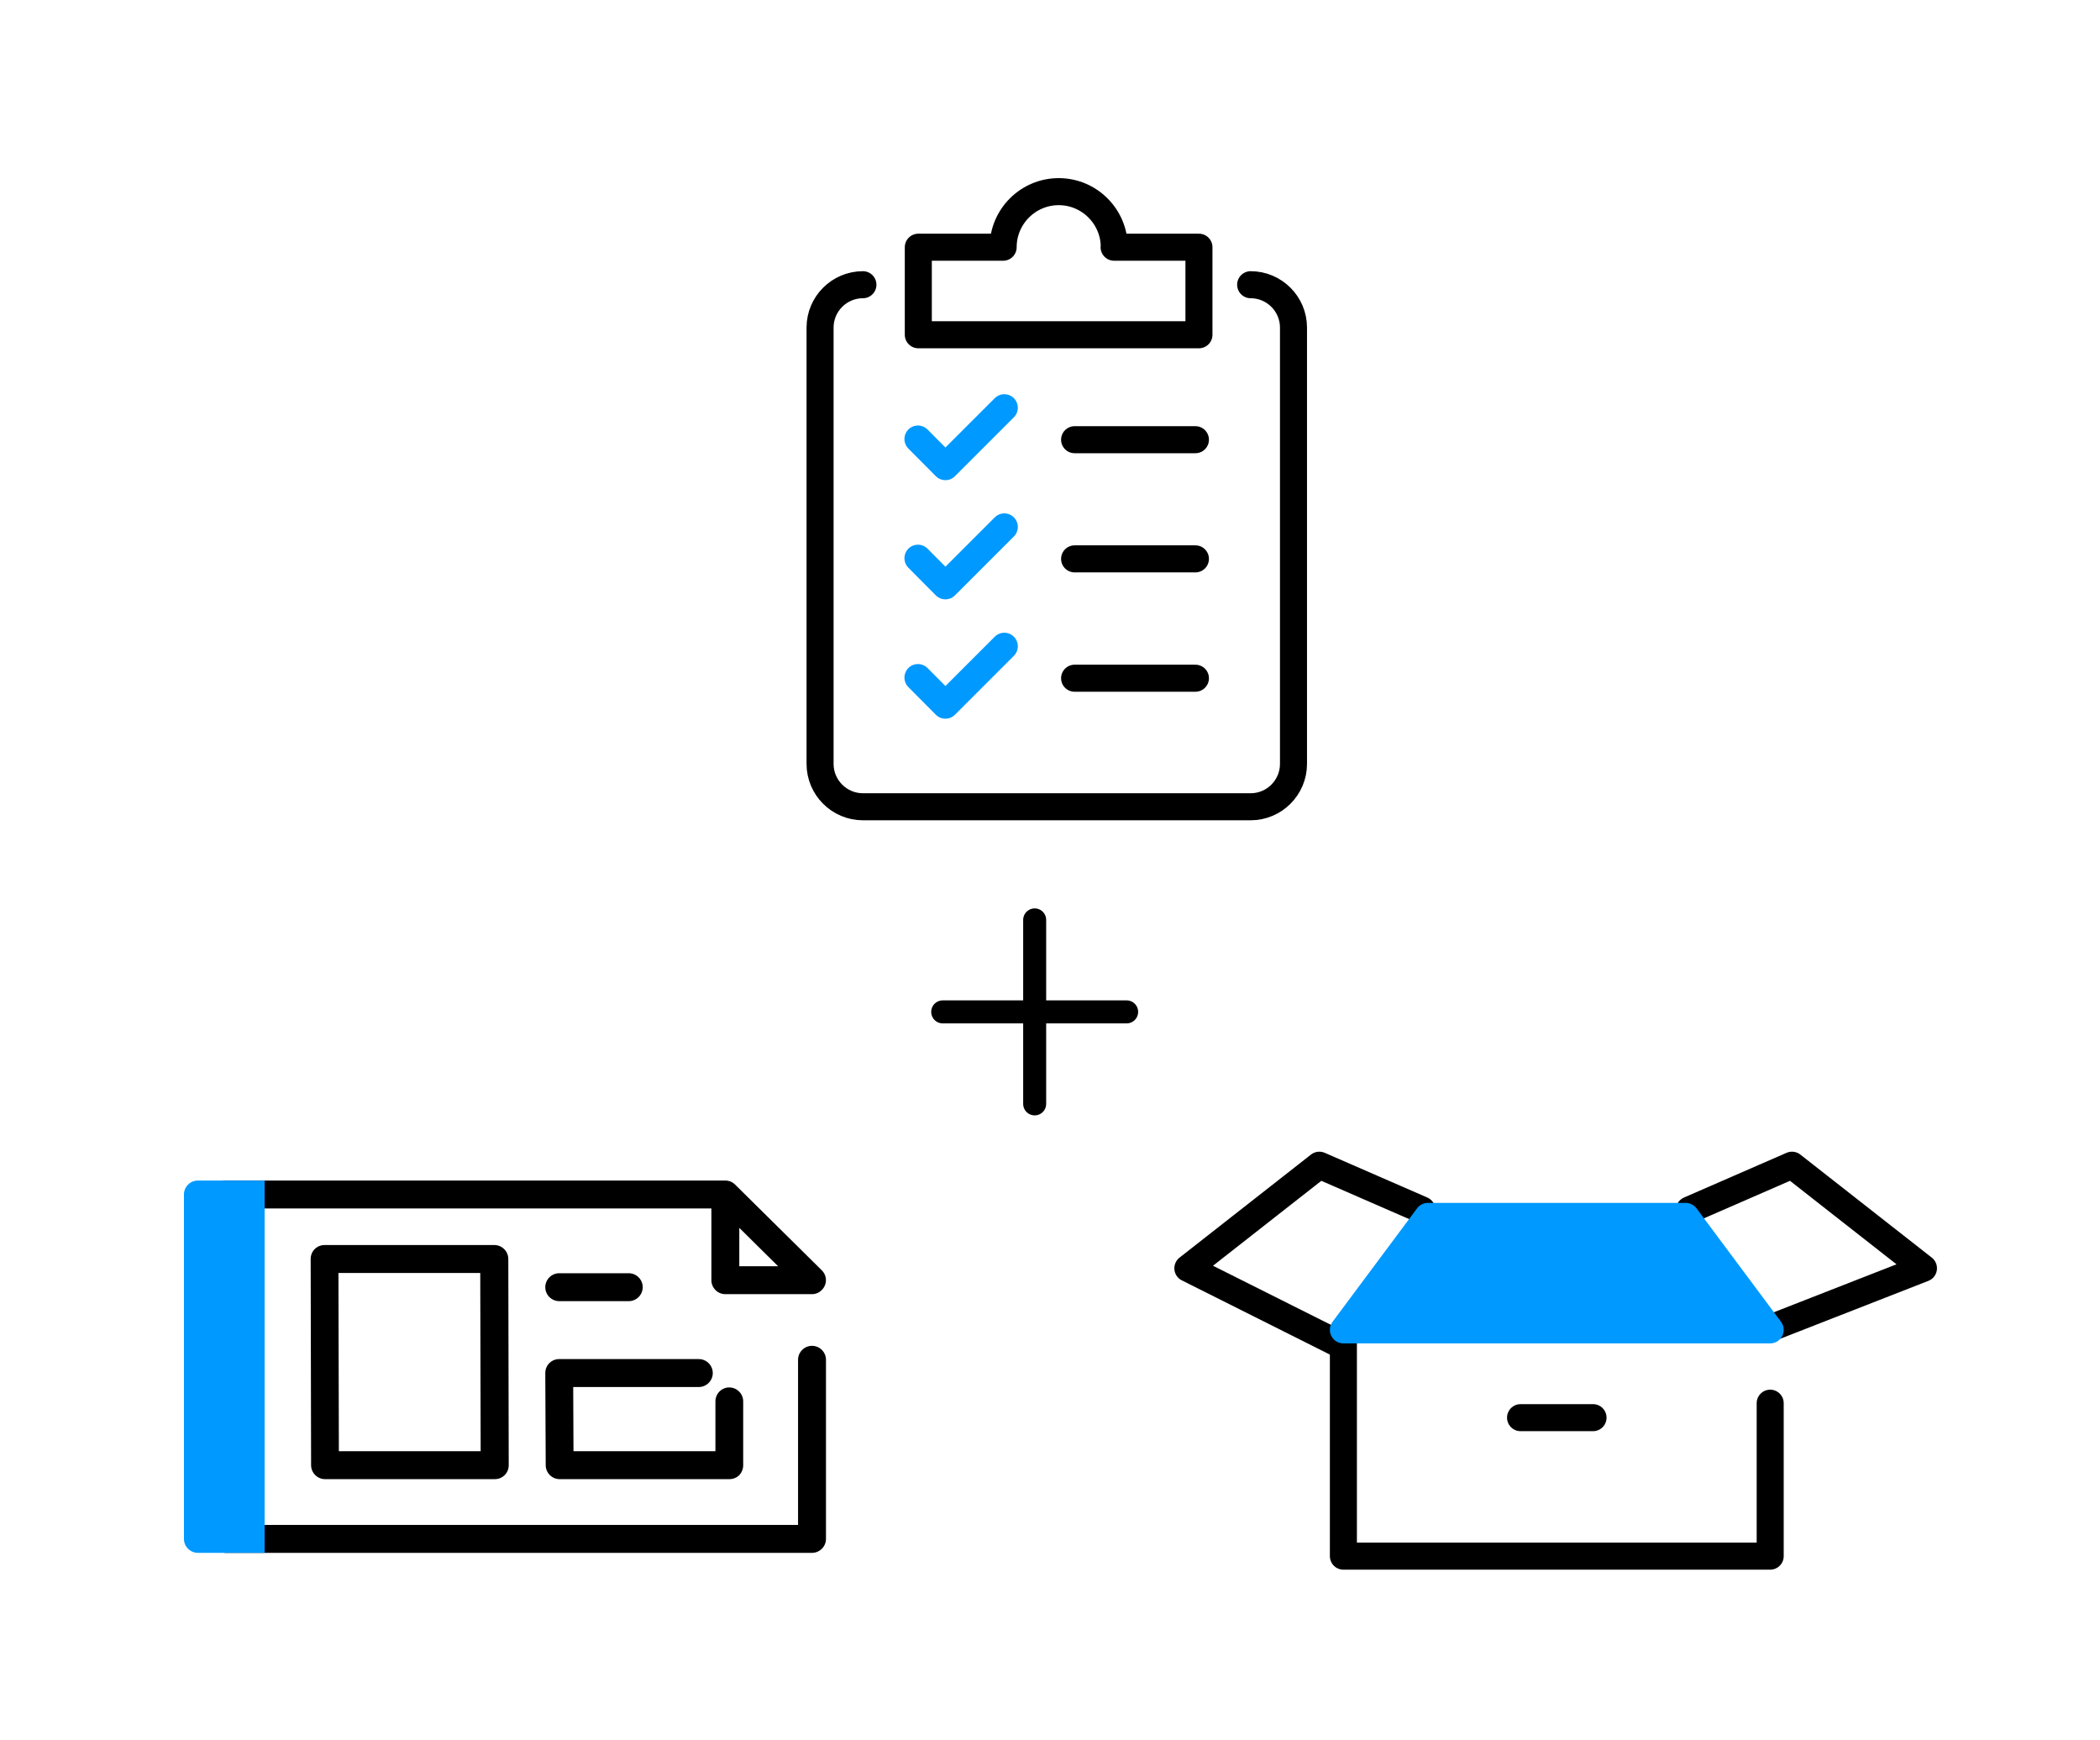 <svg width="274" height="227" viewBox="0 0 274 227" fill="none" xmlns="http://www.w3.org/2000/svg">
<path d="M185.524 157.832L172.143 152L154.987 165.444L174.624 175.284" stroke="black" stroke-width="3.527" stroke-linecap="round" stroke-linejoin="round"/>
<path d="M231.328 173.121L250.965 165.444L233.81 152L220.429 157.832" stroke="black" stroke-width="3.527" stroke-linecap="round" stroke-linejoin="round"/>
<path d="M230.968 183.045V202.999H175.281V175.283" stroke="black" stroke-width="3.527" stroke-linecap="round" stroke-linejoin="round"/>
<path d="M198.396 184.932H207.853" stroke="black" stroke-width="3.527" stroke-linecap="round" stroke-linejoin="round"/>
<path d="M230.968 173.481H175.281L186.308 158.68H219.941L230.968 173.481Z" fill="#0099FF" stroke="#0099FF" stroke-width="3.527" stroke-linecap="round" stroke-linejoin="round"/>
<path d="M105.949 202.568H29.464C28.462 202.568 27.643 201.748 27.643 200.747C27.643 199.745 28.462 198.926 29.464 198.926H104.127V177.383C104.127 176.381 104.947 175.562 105.949 175.562C106.95 175.562 107.77 176.381 107.77 177.383V200.747C107.77 201.748 106.95 202.568 105.949 202.568Z" fill="black"/>
<path d="M64.555 192.953H42.411C41.409 192.953 40.59 192.134 40.59 191.132L40.535 164.235C40.535 163.743 40.717 163.288 41.063 162.942C41.409 162.596 41.864 162.414 42.356 162.414H64.5C65.502 162.414 66.322 163.234 66.322 164.235L66.376 191.132C66.376 191.624 66.194 192.079 65.848 192.425C65.502 192.771 65.047 192.953 64.555 192.953ZM44.214 189.311H62.716L62.661 166.056H44.159L44.214 189.311Z" fill="black"/>
<path d="M95.167 192.953H73.023C72.022 192.953 71.202 192.134 71.202 191.132L71.147 179.113C71.147 178.621 71.33 178.166 71.676 177.82C72.022 177.474 72.477 177.292 72.969 177.292H91.179C92.181 177.292 93 178.111 93 179.113C93 180.115 92.181 180.934 91.179 180.934H74.79L74.826 189.311H93.346V182.81C93.346 181.808 94.148 180.989 95.149 180.989C96.151 180.989 96.97 181.808 96.97 182.81V191.132C96.97 191.624 96.788 192.079 96.46 192.425C96.114 192.771 95.659 192.953 95.167 192.953Z" fill="black"/>
<path d="M105.949 168.824H94.64C93.638 168.824 92.819 168.004 92.819 167.002V157.642H29.464C28.462 157.642 27.643 156.823 27.643 155.821C27.643 154.819 28.462 154 29.464 154H94.64C95.131 154 95.587 154.2 95.915 154.528L107.223 165.709C107.751 166.219 107.915 167.021 107.624 167.694C107.333 168.368 106.677 168.824 105.949 168.824ZM96.461 165.181H101.523L96.461 160.173V165.181Z" fill="black"/>
<path d="M34.544 154H27.041H25.821C24.82 154 24 154.819 24 155.821V200.747C24 201.748 24.82 202.568 25.821 202.568H32.104C32.104 202.568 32.104 202.568 32.122 202.568H34.526V154H34.544Z" fill="#0099FF"/>
<path d="M82.037 169.734H72.969C71.967 169.734 71.147 168.914 71.147 167.913C71.147 166.911 71.967 166.092 72.969 166.092H82.037C83.039 166.092 83.859 166.911 83.859 167.913C83.859 168.914 83.039 169.734 82.037 169.734Z" fill="black"/>
<path d="M112.59 37.141C109.511 37.141 107 39.652 107 42.73V99.653C107 102.731 109.511 105.242 112.59 105.242H163.18C166.259 105.242 168.77 102.731 168.77 99.653V42.73C168.77 39.652 166.259 37.141 163.18 37.141" stroke="black" stroke-width="3.527" stroke-linecap="round" stroke-linejoin="round"/>
<path d="M119.771 57.272L123.352 60.874L131.038 53.188" stroke="#0099FF" stroke-width="3.527" stroke-linecap="round" stroke-linejoin="round"/>
<path d="M140.21 57.359H155.974" stroke="black" stroke-width="3.527" stroke-linecap="round" stroke-linejoin="round"/>
<path d="M119.771 72.817L123.352 76.42L131.038 68.734" stroke="#0099FF" stroke-width="3.527" stroke-linecap="round" stroke-linejoin="round"/>
<path d="M140.21 72.904H155.974" stroke="black" stroke-width="3.527" stroke-linecap="round" stroke-linejoin="round"/>
<path d="M119.771 88.386L123.352 91.989L131.038 84.303" stroke="#0099FF" stroke-width="3.527" stroke-linecap="round" stroke-linejoin="round"/>
<path d="M140.21 88.473H155.974" stroke="black" stroke-width="3.527" stroke-linecap="round" stroke-linejoin="round"/>
<path d="M145.386 32.249C145.386 28.253 142.132 25 138.136 25C134.141 25 130.887 28.253 130.887 32.249H119.817V43.669H156.434V32.249H145.364H145.386Z" stroke="black" stroke-width="3.527" stroke-linecap="round" stroke-linejoin="round"/>
<path d="M135 120L135 144" stroke="black" stroke-width="3" stroke-linecap="round"/>
<path d="M123 132H147" stroke="black" stroke-width="3" stroke-linecap="round"/>
</svg>

